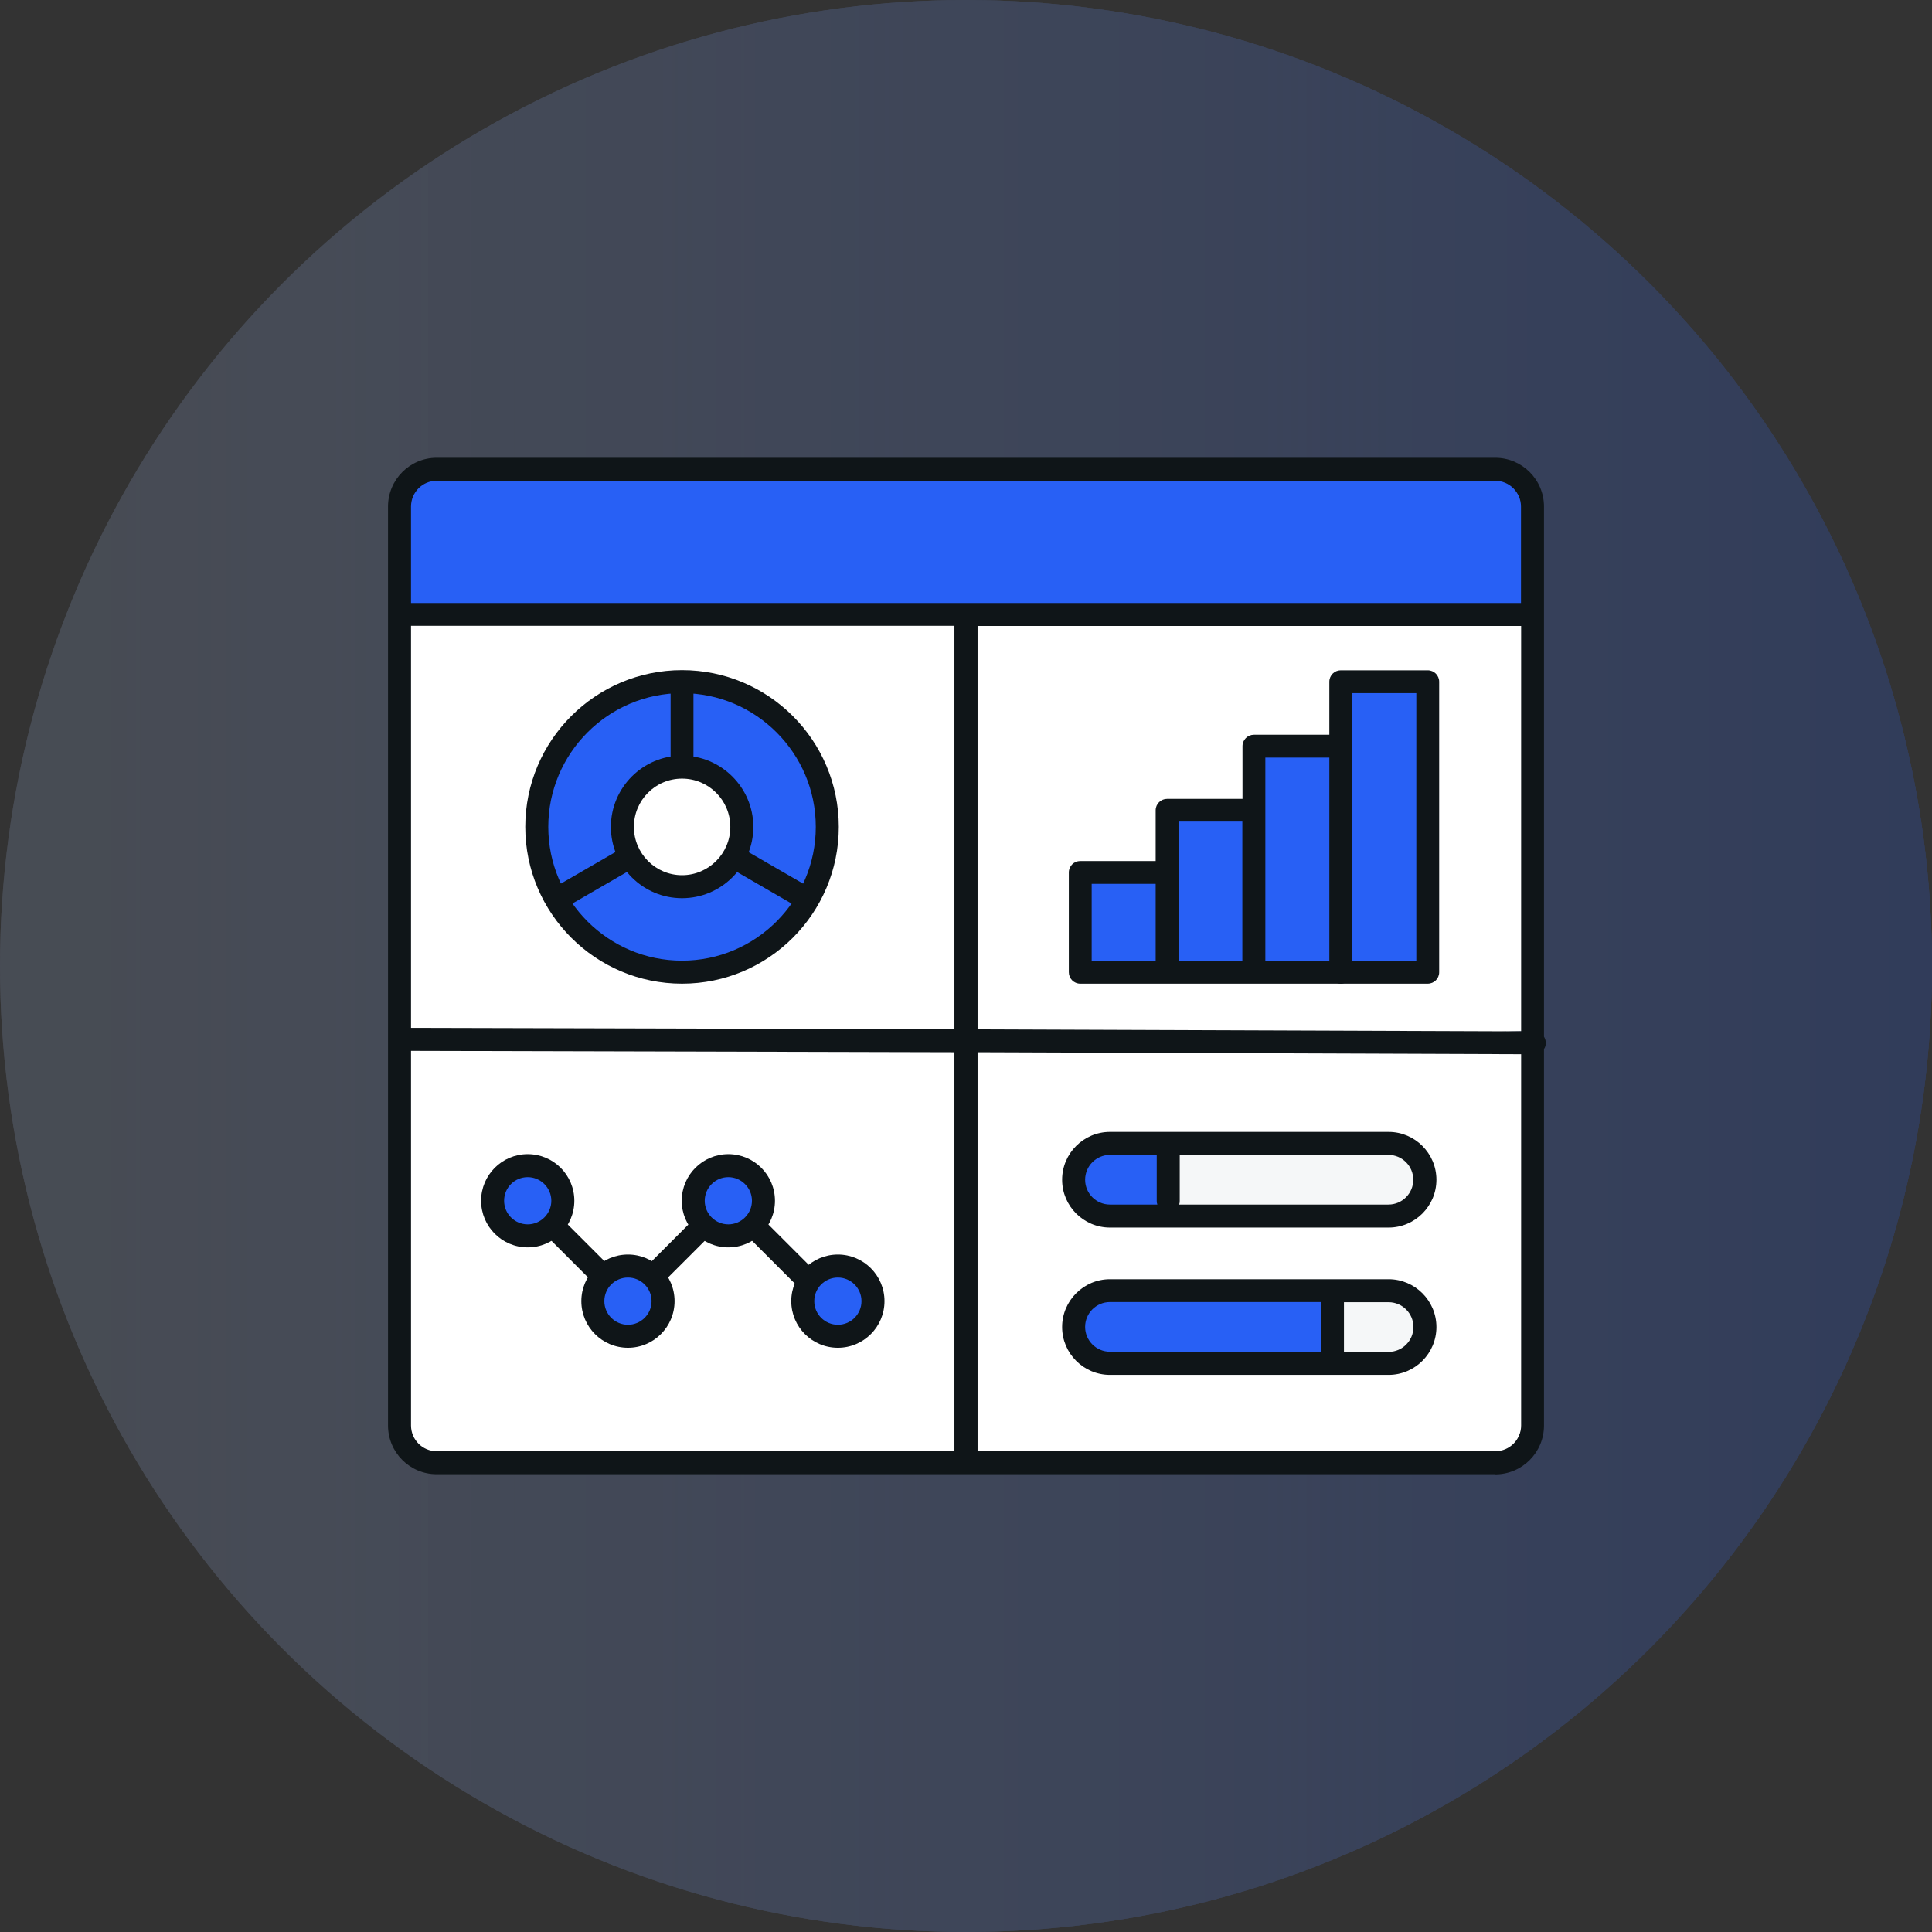 <?xml version="1.0" encoding="UTF-8"?>
<svg id="Layer_2" data-name="Layer 2" xmlns="http://www.w3.org/2000/svg" xmlns:xlink="http://www.w3.org/1999/xlink" viewBox="0 0 126.82 126.82">
  <rect x="0" y="0" width="126.82" height="126.82" fill="#333333" stroke="none"/>
  <defs>
    <style>
      .cls-1 {
        fill: url(#linear-gradient);
      }

      .cls-1, .cls-2, .cls-3, .cls-4, .cls-5 {
        stroke-width: 0px;
      }

      .cls-2 {
        fill: #2860f5;
      }

      .cls-3 {
        fill: #0f1518;
      }

      .cls-6 {
        opacity: .2;
      }

      .cls-4 {
        fill: #f5f7f8;
      }

      .cls-5 {
        fill: #fff;
      }
    </style>
    <linearGradient id="linear-gradient" x1="0" y1="63.41" x2="126.82" y2="63.41" gradientUnits="userSpaceOnUse">
      <stop offset=".05" stop-color="#a7bff1" stop-opacity=".5"/>
      <stop offset="1" stop-color="#2860f5"/>
    </linearGradient>
  </defs>
  <g id="Layer_1-2" data-name="Layer 1">
    <g>
      <g class="cls-6">
        <circle class="cls-1" cx="63.41" cy="63.41" r="63.41"/>
        <circle class="cls-1" cx="63.41" cy="63.41" r="63.41"/>
        <circle class="cls-1" cx="63.41" cy="63.41" r="63.41"/>
      </g>
      <g>
        <path class="cls-5" d="M100.6,40.76l-.41,26.92-23.23.6-13.55-.05.02-7-.57-21.5,32.4.23c1.24,0,5.33.16,5.33.81Z"/>
        <path class="cls-5" d="M100.19,68.23l.41,22.29c0,1.83-1.2,5.5-2.44,5.5h-3.88s-30.87,0-30.87,0l-2.54-12.91,2.54-14.88h36.78Z"/>
        <path class="cls-5" d="M63.41,68.23v27.79H28.47c-1.24,0-2.24-1.01-2.24-2.24v-25.54l22.23-1.61,14.96,1.61Z"/>
        <path class="cls-5" d="M63.41,40.76v27.47H26.23v-27.79l.06-2.95c0-1.24.66,2.85,1.9,2.85l35.23.43Z"/>
        <path class="cls-2" d="M100.01,33.59v6.35l-3.99.48H26.23s0-7.37,0-7.37c0-1.24,1.01-2.24,2.24-2.24h65.41l3.5.16c1.24,0,2.63,1.39,2.63,2.63Z"/>
        <path class="cls-2" d="M54.3,54.28c0,1.74-.46,3.37-1.28,4.77l-2.93-.46-1.94-2.35c.34-.58.53-1.25.53-1.96,0-2.16-1.75-3.92-3.92-3.92l-.71-2.21.71-3.4c5.26,0,9.53,4.27,9.53,9.53h0Z"/>
        <path class="cls-2" d="M44.77,44.75v5.61c-2.17,0-3.92,1.76-3.92,3.92,0,.72.19,1.38.53,1.96l-1.58,2.81h-3.28c-.81-1.4-1.28-3.03-1.28-4.77,0-5.26,4.27-9.53,9.53-9.53h0Z"/>
        <path class="cls-2" d="M53.03,59.05c-1.65,2.85-4.73,4.77-8.26,4.77s-6.61-1.92-8.26-4.77l4.86-2.81c.68,1.17,1.94,1.96,3.4,1.96s2.72-.79,3.39-1.96l4.86,2.81Z"/>
        <path class="cls-2" d="M76.27,63.81h-5.41c-.17,0-.3-.13-.3-.3v-5.95c0-.17.13-.3.3-.3h5.41l1.59,3.28-1.59,3.28Z"/>
        <path class="cls-2" d="M81.98,63.81h-5.71v-10.34c0-.17.13-.3.3-.3h5.41l1.46,6.43-1.46,4.21Z"/>
        <path class="cls-2" d="M87.68,63.81h-5.71v-14.55c0-.17.13-.3.3-.3h5.41l1.33,9.24-1.33,5.61Z"/>
        <path class="cls-2" d="M93.09,63.81h-5.41v-18.77c0-.17.13-.3.3-.3h5.11c.17,0,.3.13.3.3v18.47c0,.17-.13.3-.3.3h0Z"/>
        <circle class="cls-2" cx="34.59" cy="78.82" r="2.3"/>
        <circle class="cls-2" cx="41.17" cy="85.41" r="2.3"/>
        <circle class="cls-2" cx="47.76" cy="78.82" r="2.3"/>
        <circle class="cls-2" cx="54.95" cy="85.41" r="2.3"/>
        <path class="cls-2" d="M76.54,75.05l.99,2.39-.99,2.39h-3.83c-1.32,0-2.39-1.07-2.39-2.39,0-1.32,1.07-2.39,2.38-2.39h3.83Z"/>
        <path class="cls-4" d="M93.39,77.44c0,.66-.27,1.26-.7,1.69-.45.45-1.06.7-1.69.7h-14.46v-4.78h14.46c1.32,0,2.39,1.07,2.39,2.39h0Z"/>
        <path class="cls-2" d="M87.32,84.72l1.1,2.39-1.1,2.39h-14.61c-1.32,0-2.39-1.07-2.39-2.39,0-.66.27-1.26.7-1.69s1.03-.7,1.69-.7h14.61,0Z"/>
        <path class="cls-4" d="M93.39,87.1c0,.66-.27,1.26-.7,1.69-.45.45-1.06.7-1.69.7h-3.68v-4.78h3.68c1.32,0,2.39,1.07,2.39,2.39h0Z"/>
        <path class="cls-3" d="M98.16,96.77H28.66c-1.76,0-3.19-1.43-3.19-3.2v-60.32c0-1.76,1.43-3.2,3.19-3.2h69.49c1.76,0,3.2,1.43,3.2,3.2v34.8c.07.12.12.26.12.41s-.04.29-.12.4v24.72c0,1.76-1.43,3.2-3.2,3.2ZM64.17,95.26h33.99c.93,0,1.69-.76,1.69-1.69v-24.37l-35.68-.13v26.18ZM26.98,68.98v24.59c0,.93.75,1.69,1.68,1.69h33.99v-26.19l-35.65-.09h-.02ZM64.17,67.57l35.68.13v-26.61h-35.68v26.48ZM27,67.47l35.65.09v-26.48H26.98v26.39h.02ZM26.98,39.58h72.86v-6.33c0-.93-.76-1.69-1.69-1.69H28.66c-.93,0-1.68.76-1.68,1.69v6.33ZM52.93,84.7c-.19,0-.39-.07-.53-.22l-3.39-3.39c-.29-.29-.29-.77,0-1.07s.77-.29,1.07,0l3.39,3.39c.29.29.29.77,0,1.07-.15.15-.34.22-.53.22ZM39.46,84.4c-.19,0-.39-.07-.53-.22l-3.08-3.08c-.29-.29-.29-.77,0-1.07s.77-.29,1.07,0l3.08,3.08c.29.29.29.77,0,1.07-.15.15-.34.22-.53.22ZM43.06,84.33c-.19,0-.39-.07-.53-.22-.29-.29-.29-.77,0-1.07l2.91-2.91c.29-.29.77-.29,1.07,0s.29.77,0,1.07l-2.91,2.91c-.15.15-.34.22-.53.22Z"/>
        <path class="cls-3" d="M44.77,64.57c-5.67,0-10.29-4.61-10.29-10.29s4.61-10.29,10.29-10.29,10.29,4.61,10.29,10.29-4.61,10.29-10.29,10.29ZM44.77,45.5c-4.84,0-8.78,3.94-8.78,8.78s3.94,8.78,8.78,8.78,8.78-3.94,8.78-8.78-3.94-8.78-8.78-8.78Z"/>
        <path class="cls-3" d="M44.77,58.96c-2.58,0-4.67-2.1-4.67-4.68s2.1-4.68,4.67-4.68,4.68,2.1,4.68,4.68-2.1,4.68-4.68,4.68ZM44.77,51.11c-1.75,0-3.16,1.42-3.16,3.17s1.42,3.17,3.16,3.17,3.17-1.42,3.17-3.17-1.42-3.17-3.17-3.17Z"/>
        <path class="cls-3" d="M88.02,64.57h-17.11c-.42,0-.75-.34-.75-.75v-6.55c0-.42.34-.75.75-.75h4.95v-3.33c0-.42.34-.75.75-.75h4.95v-3.46c0-.42.34-.75.75-.75h5.41c.42,0,.75.34.75.75s-.34.75-.75.75h-4.66v13.34h4.95c.42,0,.75.34.75.75s-.34.75-.75.75ZM77.36,63.06h4.19v-9.13h-4.19v9.13ZM71.66,63.06h4.2v-5.04h-4.2v5.04ZM52.77,59.66c-.13,0-.26-.03-.38-.1l-4.2-2.43c-.36-.21-.48-.67-.28-1.03.21-.36.68-.49,1.03-.28l4.2,2.43c.36.21.48.67.28,1.03-.14.24-.4.38-.65.38ZM36.76,59.66c-.26,0-.51-.14-.65-.38-.21-.36-.08-.82.28-1.03l4.2-2.43c.35-.21.82-.09,1.03.28.21.36.08.82-.28,1.03l-4.2,2.43c-.12.07-.25.1-.38.1ZM44.77,50.64c-.42,0-.75-.34-.75-.75v-4.85c0-.42.34-.75.75-.75s.75.34.75.75v4.85c0,.42-.34.75-.75.75Z"/>
        <path class="cls-3" d="M93.72,64.57h-5.71c-.42,0-.75-.34-.75-.75v-19.07c0-.42.34-.75.75-.75h5.71c.42,0,.75.34.75.75v19.07c0,.42-.34.75-.75.75ZM88.77,63.06h4.2v-17.56h-4.2v17.56Z"/>
        <path class="cls-3" d="M34.64,81.88c-1.69,0-3.06-1.37-3.06-3.06s1.37-3.06,3.06-3.06,3.06,1.37,3.06,3.06-1.37,3.06-3.06,3.06ZM34.64,77.27c-.86,0-1.55.69-1.55,1.55s.7,1.55,1.55,1.55,1.55-.7,1.55-1.55-.7-1.55-1.55-1.55Z"/>
        <path class="cls-3" d="M41.22,88.47c-1.69,0-3.06-1.37-3.06-3.06s1.37-3.06,3.06-3.06,3.06,1.37,3.06,3.06-1.37,3.06-3.06,3.06ZM41.22,83.86c-.86,0-1.55.69-1.55,1.55s.7,1.55,1.55,1.55,1.55-.69,1.55-1.55-.7-1.55-1.55-1.55Z"/>
        <path class="cls-3" d="M47.81,81.88c-1.69,0-3.06-1.37-3.06-3.06s1.37-3.06,3.06-3.06,3.06,1.37,3.06,3.06-1.37,3.06-3.06,3.06ZM47.81,77.27c-.85,0-1.55.69-1.55,1.55s.7,1.55,1.55,1.55,1.55-.7,1.55-1.55-.7-1.55-1.55-1.55Z"/>
        <path class="cls-3" d="M55,88.47c-1.69,0-3.06-1.37-3.06-3.06s1.37-3.06,3.06-3.06,3.06,1.37,3.06,3.06-1.37,3.06-3.06,3.06ZM55,83.86c-.85,0-1.55.69-1.55,1.55s.7,1.55,1.55,1.55,1.55-.69,1.55-1.55-.7-1.55-1.55-1.55Z"/>
        <path class="cls-3" d="M91.15,90.25h-18.29c-1.73,0-3.14-1.41-3.14-3.14s1.41-3.14,3.14-3.14h18.29c1.73,0,3.14,1.41,3.14,3.14s-1.41,3.14-3.14,3.14ZM88.22,88.74h2.93c.9,0,1.63-.73,1.63-1.63s-.73-1.63-1.63-1.63h-2.93s0,.04,0,.06v3.14s0,.04,0,.06ZM72.86,85.47c-.9,0-1.63.73-1.63,1.63s.73,1.63,1.63,1.63h13.85s0-.04,0-.06v-3.14s0-.04,0-.06h-13.85ZM91.15,80.58h-18.29c-1.73,0-3.14-1.41-3.14-3.14s1.41-3.14,3.14-3.14h18.29c1.73,0,3.14,1.41,3.14,3.14s-1.41,3.14-3.14,3.14ZM77.4,79.07h13.74c.9,0,1.63-.73,1.63-1.63s-.73-1.63-1.63-1.63h-13.7v3.02c0,.09-.01.17-.04.25ZM72.86,75.81c-.9,0-1.63.73-1.63,1.63s.73,1.63,1.63,1.63h3.11c-.03-.08-.04-.16-.04-.25v-3.02h-3.07Z"/>
      </g>
    </g>
  </g>
</svg>